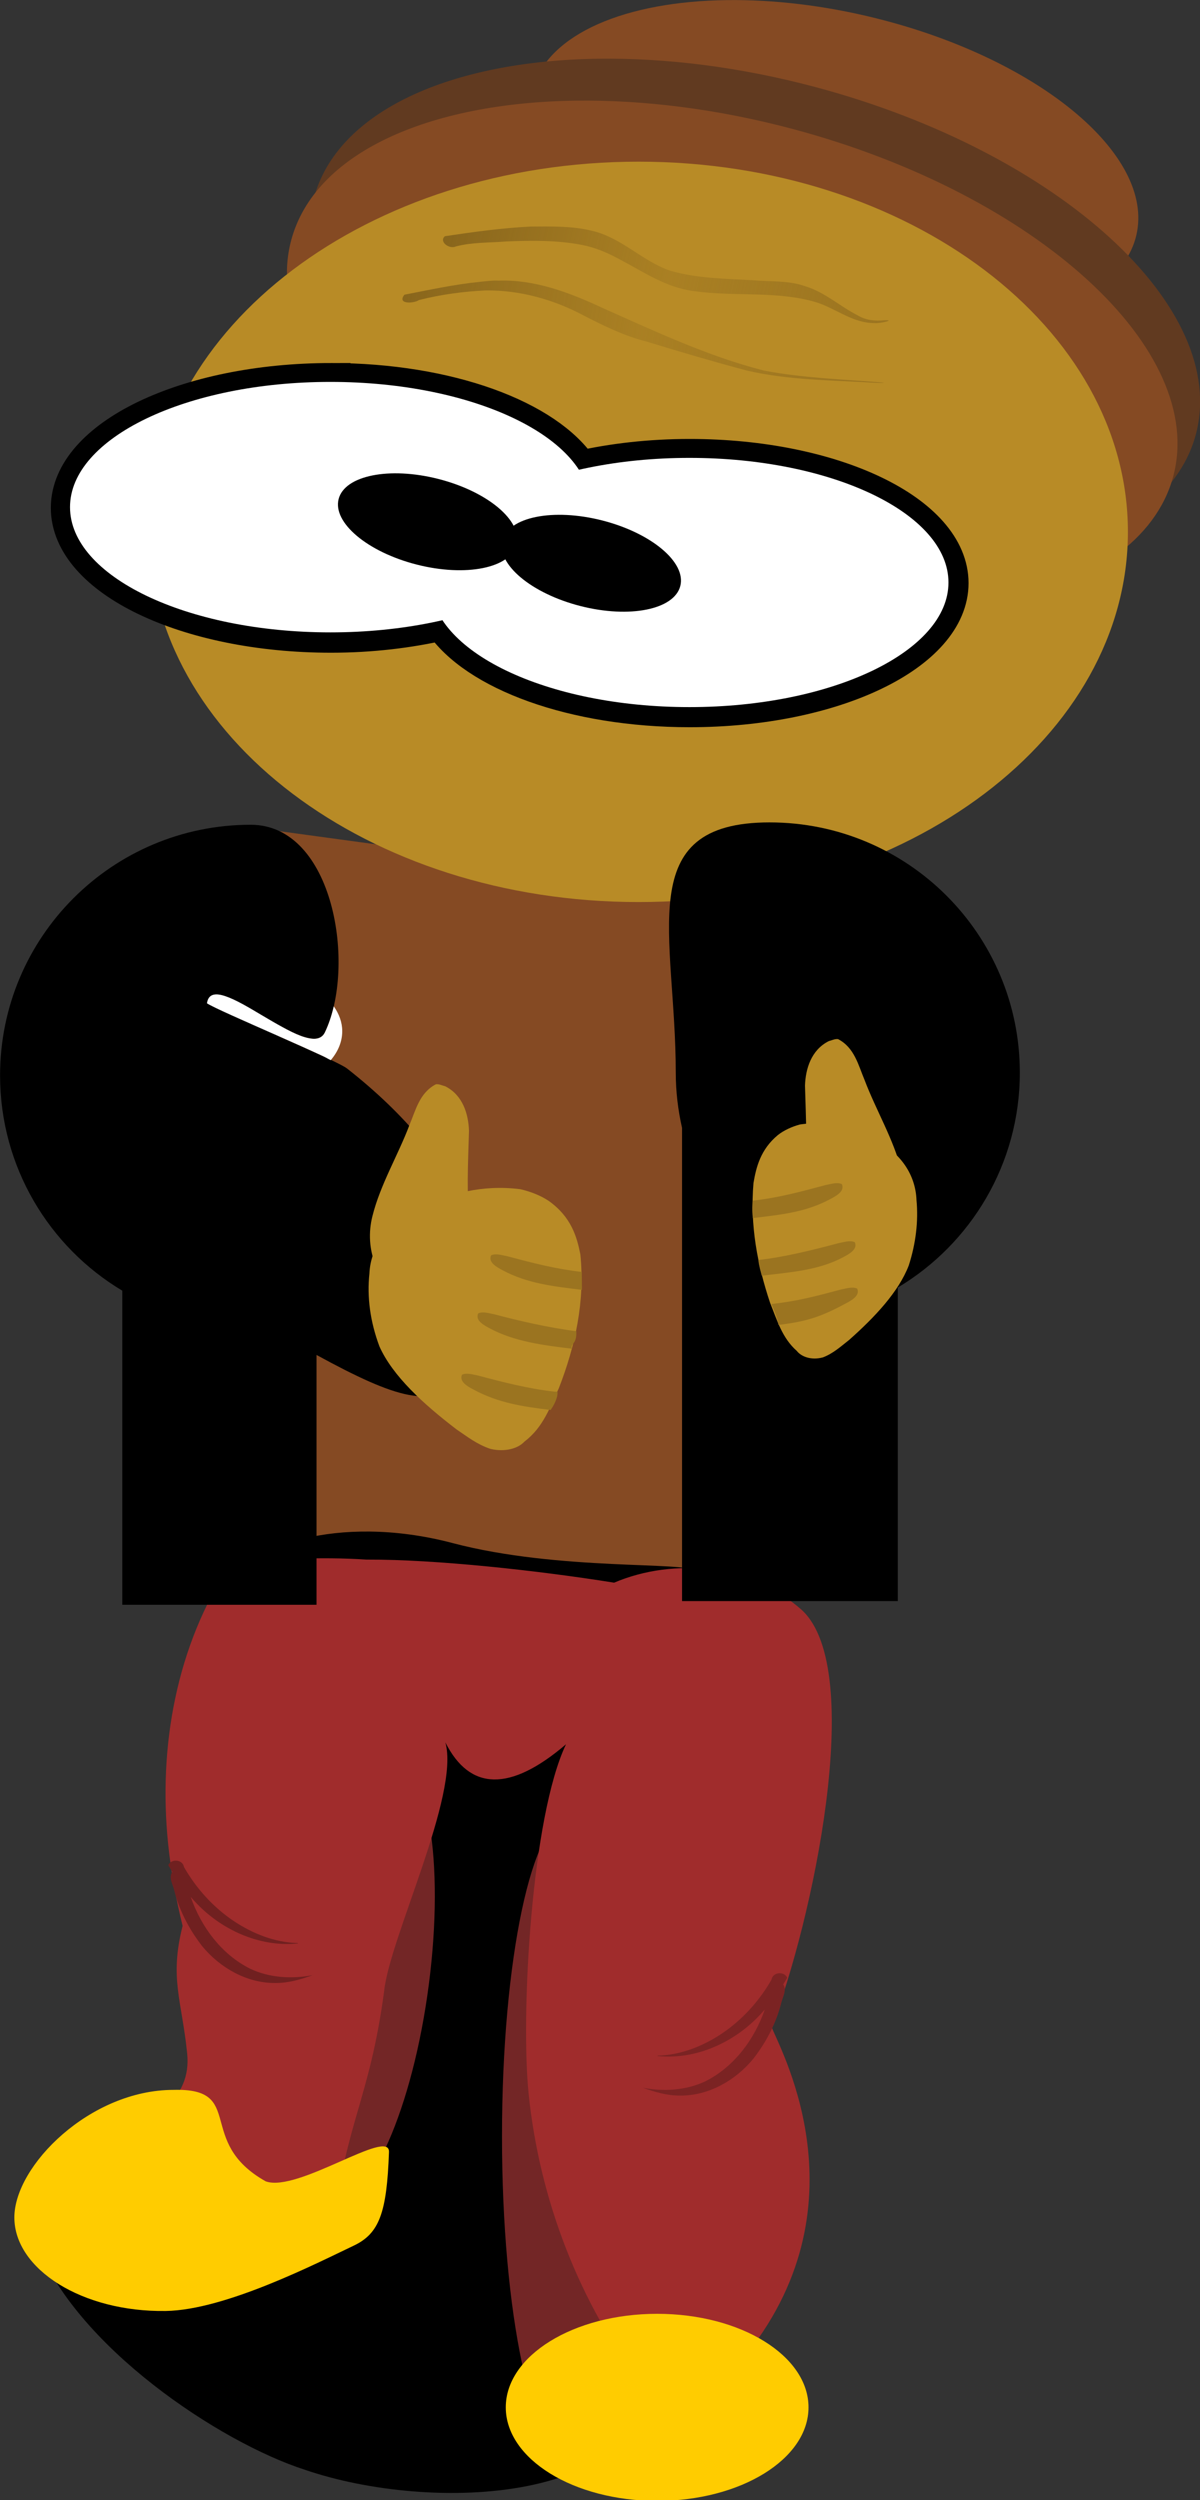 <?xml version="1.0" encoding="UTF-8"?>
<svg version="1.1" viewBox="0 0 323.53 674.02" xmlns="http://www.w3.org/2000/svg" xmlns:xlink="http://www.w3.org/1999/xlink">
<rect x="0" y="0" width="323.53" height="674.02" fill="#333333" stroke="none"/>
<defs>
<linearGradient id="a">
<stop stop-color="#89661c" offset="0"/>
<stop stop-color="#9b7420" stop-opacity=".498" offset=".5"/>
<stop stop-color="#9b7420" offset="1"/>
</linearGradient>
<linearGradient id="c" x1="429.04" x2="490.57" y1="548.11" y2="558.28" gradientTransform="matrix(1.324 0 0 1.324 -147.1 -270.91)" gradientUnits="userSpaceOnUse" xlink:href="#a"/>
<linearGradient id="b" x1="434.78" x2="491.84" y1="538.95" y2="551.93" gradientTransform="matrix(1.324 0 0 1.324 -147.1 -270.91)" gradientUnits="userSpaceOnUse" xlink:href="#a"/>
</defs>
<g transform="translate(-293.1 -348.69)">
<g transform="matrix(1.551 0 0 1.551 -250.29 -274.91)">
<path transform="translate(0 308.27)" d="m430.69 375.31c-54.654 16.861-11.076 103.69-46.594 97.219-15.201-2.672-27.531 2.19-27.531 10.875 6.782 18.208 32.046 34.949 46.812 39.688 21.695 7.436 60.869 6.383 61.406-18.938-9.437-31.129 12.532-125.87-34.094-128.84z"/>
<path d="m476.74 402.08c-17.568 0.216-31.048 5.798-33.817 15.404-4.027 13.973 16.161 31.144 45.098 38.353 28.937 7.209 55.661 1.723 59.688-12.25 4.027-13.973-16.161-31.144-45.098-38.353-9.043-2.253-17.886-3.252-25.871-3.154z" fill="#854a23"/>
<path d="m454.38 412.27c-25.703 0.339-45.426 9.124-49.477 24.242-5.892 21.99 23.645 49.013 65.983 60.357s81.437 2.712 87.329-19.278c5.892-21.99-23.645-49.013-65.983-60.357-13.231-3.545-26.169-5.118-37.852-4.964z" fill="#613a20"/>
<path d="m449.4 717.83c-6.53 0-11.79 24.867-11.79 55.558 0 30.692 5.26 55.6 11.79 55.6 6.53 0 11.831-24.908 11.831-55.6s-5.301-55.558-11.831-55.558z" fill="#732626"/>
<path d="m418.17 707.26c-6.503-0.418-14.049 16.705-16.842 38.222-2.793 21.517 0.224 39.29 6.727 39.709 6.503 0.418 14.045-16.676 16.838-38.193 2.793-21.517-0.22-39.319-6.723-39.738z" fill="#732626"/>
<path d="m404.91 681.18 65.214-0.82-1.23-124.28-72.186-9.844z" fill="#854a23"/>
<path d="m429.04 670.28c-20.75-5.465-35.778 1.605-35.778 4.852s17.387 5.874 38.845 5.874 40.416-3.033 38.845-5.874c-0.934-1.69-23.383 0.029-41.913-4.852z"/>
<path d="m450.45 419.56c-25.703 0.339-45.426 9.124-49.477 24.242-5.892 21.99 23.645 49.013 65.983 60.357s81.437 2.712 87.329-19.278c5.892-21.99-23.645-49.013-65.983-60.357-13.231-3.545-26.169-5.118-37.852-4.964z" fill="#854a23"/>
<path transform="matrix(.455 0 0 .455 269.17 381.37)" d="m609.32 248.66c0 78.102-83.711 141.42-186.97 141.42s-186.97-63.314-186.97-141.42c0-78.102 83.711-141.42 186.97-141.42s186.97 63.314 186.97 141.42z" fill="#b88b26"/>
<path d="m407.9 468.54c-25.021 0-45.34 9.766-45.34 21.801 0 12.036 20.319 21.801 45.34 21.801 6.956 0 13.512-0.804 19.402-2.151 5.786 8.76 22.813 15.1 42.941 15.1 24.889 0 45.092-9.705 45.092-21.677s-20.203-21.677-45.092-21.677c-6.861 0-13.333 0.749-19.154 2.068-5.767-8.846-22.896-15.265-43.189-15.265z" stroke="#000" stroke-width="6.751"/>
<path transform="matrix(.401 0 0 .401 309.82 377.56)" d="m357.14 280.93c0 29.981-50.528 54.286-112.86 54.286-62.329 0-112.86-24.305-112.86-54.286s50.528-54.286 112.86-54.286c62.329 0 112.86 24.305 112.86 54.286z" fill="#fff"/>
<path transform="matrix(.399 0 0 .399 372.72 391.22)" d="m357.14 280.93c0 29.981-50.528 54.286-112.86 54.286-62.329 0-112.86-24.305-112.86-54.286s50.528-54.286 112.86-54.286c62.329 0 112.86 24.305 112.86 54.286z" fill="#fff"/>
<path transform="matrix(.137 .035 -.035 .137 401.04 445.72)" d="m357.14 280.93c0 29.981-50.528 54.286-112.86 54.286-62.329 0-112.86-24.305-112.86-54.286s50.528-54.286 112.86-54.286c62.329 0 112.86 24.305 112.86 54.286z"/>
<path transform="matrix(.137 .035 -.035 .137 429.51 452.93)" d="m357.14 280.93c0 29.981-50.528 54.286-112.86 54.286-62.329 0-112.86-24.305-112.86-54.286s50.528-54.286 112.86-54.286c62.329 0 112.86 24.305 112.86 54.286z"/>
<path d="m390.45 673.85c-9.454 14.192-12.597 31.851-10.88 48.65 0.495 4.818 1.35 9.599 2.523 14.314-2.306 9.116-0.167 12.803 0.786 22.131 1.701 16.564-28.472 13.251-19.1 27.026l44.374 4.453c2.092-19.275 6.407-23.118 8.977-42.318 0.954-9.175 13.193-34.147 10.634-43.188 4.259 8.453 11.259 8.629 20.974 0.331-6.01 12.591-7.911 46.922-6.495 60.771 1.885 18.353 8.779 36.35 20.016 51.002l17.96-5.869c21.16-26.763 5.002-54.164 4.261-56.799 6.953-17.843 16.551-62.021 5.254-72.437-8.736-7.791-22.014-9.26-32.64-4.757-13.536-2.172-31.126-4.047-42.817-4.013-0.013 4e-5 -0.028-4e-5 -0.041 0-0.068-5e-3 -0.138 5e-3 -0.207 0-8.058-0.529-16.114-0.081-23.58 0.703z" fill="#a02c2c"/>
<path d="m393.93 545.42c-24.059 0-43.569 19.509-43.569 43.569 0 15.901 8.523 29.813 21.246 37.419v54.595h33.763v-43.425c13.997 7.646 20.536 9.59 25.01 3.891 0.675-4.702 1.298-27.355 0.369-29.727-2.95-7.268-9.661-15.781-20.063-23.945-1.94-1.523-22.41-10.017-24.359-11.346 0.896-6.612 17.845 10.535 20.482 5.08 5.506-11.389 1.626-36.11-12.88-36.11z"/>
<path d="m484.13 545.01c24.018 0 43.494 19.476 43.494 43.494 0 15.874-8.509 29.762-21.21 37.354v54.501h-37.506v-82.244c-0.7-3.096-1.092-6.304-1.092-9.612 0-24.018-7.704-43.494 16.314-43.494z"/>
<path d="m407.84 586.34c1.252-1.469 1.999-3.185 1.999-5.037 0-1.565-0.556-3.015-1.472-4.322-0.183 0.783-0.393 1.547-0.635 2.269-0.27 0.807-0.574 1.57-0.918 2.282-0.165 0.341-0.393 0.594-0.662 0.77-0.269 0.176-0.587 0.278-0.945 0.311-0.359 0.033-0.755-8e-3 -1.188-0.095-0.434-0.087-0.898-0.221-1.391-0.405-0.987-0.369-2.076-0.917-3.214-1.54-1.138-0.622-2.328-1.318-3.498-2.012-1.17-0.695-2.32-1.386-3.403-1.972-1.083-0.586-2.093-1.068-2.971-1.364-0.439-0.148-0.85-0.255-1.215-0.297-0.366-0.042-0.695-0.02-0.972 0.068s-0.501 0.247-0.675 0.486-0.295 0.559-0.351 0.972c0.487 0.332 2.138 1.113 4.362 2.12 2.224 1.007 5.017 2.231 7.819 3.471s5.61 2.494 7.833 3.525c0.766 0.356 0.894 0.474 1.499 0.77z" fill="#fff"/>
<path d="m380.52 765.32c-14.53 0-27.676 13.196-27.676 22.175 0 8.979 11.783 16.475 26.311 16.258 10.349-0.155 26.169-8.262 32.707-11.369 4.441-2.11 5.733-5.756 6.103-16.267 0.151-4.299-15.89 7.131-21.433 5.101-12.311-6.921-3.339-16.238-16.013-15.897z" fill="#fc0"/>
<path transform="matrix(1.324 0 0 1.324 -86.797 137.77)" d="m436.32 515.66c0 6.783-8.898 12.281-19.873 12.281s-19.873-5.498-19.873-12.281c0-6.783 8.898-12.281 19.873-12.281s19.873 5.498 19.873 12.281z" fill="#fc0"/>
<path d="m381.05 725.48c-0.598-0.05-1.215 0.225-1.448 0.786 0.228 0.393 0.465 0.772 0.703 1.158-0.661 0.919 0.03 2.094 0.29 3.061 0.876 3.605 2.651 6.972 4.923 9.887 3.1 3.758 7.788 6.431 12.742 6.371 2.225 9e-3 4.376-0.623 6.454-1.365-3.62 0.701-7.518 0.476-10.88-1.117-5.012-2.511-8.519-7.268-10.342-12.493 0.221 0.249 0.43 0.504 0.662 0.745 4.474 4.897 11.17 8.019 17.871 7.364h0.124l-0.041-0.083c-3.95-0.085-7.777-1.608-11.045-3.765-3.606-2.401-6.576-5.681-8.729-9.432-0.117-0.694-0.685-1.067-1.282-1.117z" fill="#702020"/>
<path d="m485.74 745.05c0.598-0.05 1.215 0.225 1.448 0.786-0.228 0.393-0.465 0.772-0.703 1.158 0.661 0.919-0.03 2.094-0.29 3.061-0.876 3.605-2.651 6.972-4.923 9.887-3.1 3.758-7.788 6.431-12.742 6.371-2.225 9e-3 -4.376-0.623-6.454-1.365 3.62 0.701 7.518 0.476 10.88-1.117 5.012-2.511 8.519-7.268 10.342-12.493-0.221 0.249-0.43 0.504-0.662 0.745-4.474 4.897-11.17 8.019-17.871 7.364h-0.124l0.041-0.083c3.95-0.085 7.777-1.608 11.045-3.765 3.606-2.401 6.576-5.681 8.729-9.432 0.117-0.694 0.685-1.067 1.282-1.117z" fill="#7b2323"/>
<path d="m442.66 441.44c-5.03 0.242-10.011 0.942-14.97 1.679-1.108 0.919 0.75 2.336 1.913 1.778 2.84-0.747 5.854-0.624 8.786-0.866 4.399-0.177 8.877-0.232 13.194 0.62 2.34 0.456 4.47 1.409 6.491 2.497 4.113 2.15 8.065 4.932 12.974 5.528 7.068 1 14.48-0.132 21.34 1.979 3.399 1.117 6.27 3.626 10.109 3.572 0.792 0.087 3.711-0.597 1.529-0.502-1.59 0.179-3.248-0.021-4.58-0.841-3.167-1.603-5.73-4.072-9.276-5.114-2.876-0.997-6.024-0.721-9.043-1.002-4.812-0.271-9.751-0.317-14.358-1.675-4.954-1.745-8.418-5.796-13.706-6.961-3.371-0.804-6.938-0.702-10.403-0.693z" fill="url(#b)"/>
<path d="m433.7 451.06c-4.386 0.435-8.718 1.392-13.056 2.229-1.359 1.738 1.715 1.519 2.531 0.93 3.816-0.97 7.722-1.493 11.621-1.673 5.887-0.062 11.744 1.535 17.082 4.394 3.533 1.817 7.111 3.561 10.903 4.506 5.791 1.776 11.595 3.489 17.435 5.037 7.271 1.678 14.716 1.661 22.092 2.101 0.974 0.046 2.764 0.082 0.836-0.081-6.682-0.523-13.404-0.761-20.021-2.031-9.656-2.459-18.842-6.787-28.045-10.885-5.743-2.684-11.807-4.973-18.07-4.741-1.108-0.054-2.206 0.099-3.308 0.212z" fill="url(#c)"/>
<path d="m440.81 608.77c-6.767-0.861-12.348 0.849-16.81 2.908-5.84 2.515-9.235 6.819-9.438 11.76-0.438 4.053 0.13 8.34 1.741 12.655 2.286 5.125 7.63 10.014 13.409 14.43 1.803 1.216 3.571 2.621 5.901 3.386 2.577 0.604 4.841-0.108 5.884-1.257 3.327-2.529 4.462-6.035 5.994-9.292 2.851-7.331 4.568-15.079 3.742-23.259-0.603-3.063-1.586-6.502-5.483-9.286-1.387-0.938-3.155-1.627-4.939-2.045z" fill="#b88b26"/>
<path d="m489.38 597.52c5.229-0.772 9.542 0.762 12.99 2.608 4.513 2.256 7.136 6.115 7.293 10.546 0.339 3.635-0.101 7.479-1.345 11.349-1.767 4.596-5.896 8.981-10.361 12.941-1.393 1.091-2.759 2.35-4.56 3.037-1.992 0.542-3.741-0.097-4.546-1.127-2.571-2.268-3.448-5.412-4.632-8.333-2.203-6.574-3.53-13.523-2.892-20.858 0.466-2.747 1.225-5.83 4.237-8.327 1.072-0.842 2.438-1.459 3.817-1.834z" fill="#b88b26"/>
<path d="m496.03 582.68c2.867 1.488 3.528 4.565 4.597 7.082 2.01 5.31 5.056 10.324 6.429 15.81 0.734 2.868 0.561 5.881-0.584 8.65-1.88 5.069-5.415 9.493-8.665 13.955-1.358 1.726-2.827 3.506-4.884 4.642-2.054 0.787-4.258-0.291-5.591-1.648-2.725-2.533-3.338-6.539-1.536-9.624 1.988-4.546 4.1-9.175 4.303-14.096 0.655-5.547 0.334-11.131 0.179-16.69 0.1-2.885 1.056-6.19 4.14-7.737 0.527-0.122 1.049-0.421 1.612-0.344z" fill="#b88b26"/>
<path d="m426.12 590.53c-2.867 1.488-3.528 4.565-4.597 7.082-2.01 5.31-5.056 10.324-6.429 15.81-0.734 2.868-0.561 5.881 0.584 8.65 1.88 5.069 5.415 9.493 8.665 13.955 1.358 1.726 2.827 3.506 4.884 4.642 2.054 0.787 4.258-0.291 5.591-1.648 2.725-2.533 3.338-6.539 1.536-9.624-1.988-4.546-4.1-9.175-4.303-14.096-0.655-5.547-0.334-11.131-0.179-16.69-0.1-2.885-1.056-6.19-4.14-7.737-0.527-0.122-1.049-0.421-1.612-0.344z" fill="#b88b26"/>
<g transform="matrix(1.324 0 0 1.324 -147.1 -270.91)" fill="#9b7420">
<path d="m452.1 675.27c-3.428-0.383-6.5-1.185-9.771-2.059-0.662-0.119-1.539-0.423-2.143-0.113-0.405 0.941 0.783 1.559 1.535 1.959 3.201 1.727 6.678 2.117 10.4 2.565z"/>
<path d="m451.38 683.05c-3.633-0.45-7.682-1.398-10.746-2.215-0.662-0.119-1.539-0.423-2.143-0.113-0.405 0.941 0.783 1.559 1.535 1.959 3.201 1.727 7.03 2.218 10.752 2.666-0.161-0.757 0.695-0.542 0.601-2.296z"/>
<path d="m448.54 690.99c-3.428-0.383-6.752-1.235-10.023-2.11-0.662-0.119-1.539-0.423-2.143-0.113-0.405 0.941 0.783 1.559 1.535 1.959 3.201 1.727 6.377 2.218 10.099 2.666 0.779-1.094 0.991-2.095 0.883-2.402z"/>
</g>
<path d="m481.17 610.76c4.538-0.507 8.363-1.558 12.693-2.716 0.877-0.158 2.038-0.56 2.836-0.15 0.536 1.246-1.037 2.064-2.033 2.593-4.237 2.286-8.53 2.707-13.458 3.3-0.168-1.563-0.067-2.181-0.039-3.027z" fill="#9b7420"/>
<path d="m482.21 621.07c4.538-0.507 9.57-1.768 13.9-2.926 0.877-0.158 2.038-0.56 2.836-0.15 0.536 1.246-1.037 2.064-2.033 2.593-4.237 2.286-9.223 2.62-14.151 3.213-0.538-1.941-0.571-2.451-0.553-2.731z" fill="#9b7420"/>
<path d="m484.45 628.73c4.538-0.507 7.74-1.369 12.071-2.526 0.877-0.158 2.038-0.56 2.836-0.15 0.536 1.246-1.037 2.064-2.033 2.593-4.237 2.286-6.73 3.117-11.657 3.71-0.244-1.436-0.708-2.345-1.217-3.627z" fill="#9b7420"/>
</g>
</g>
</svg>
